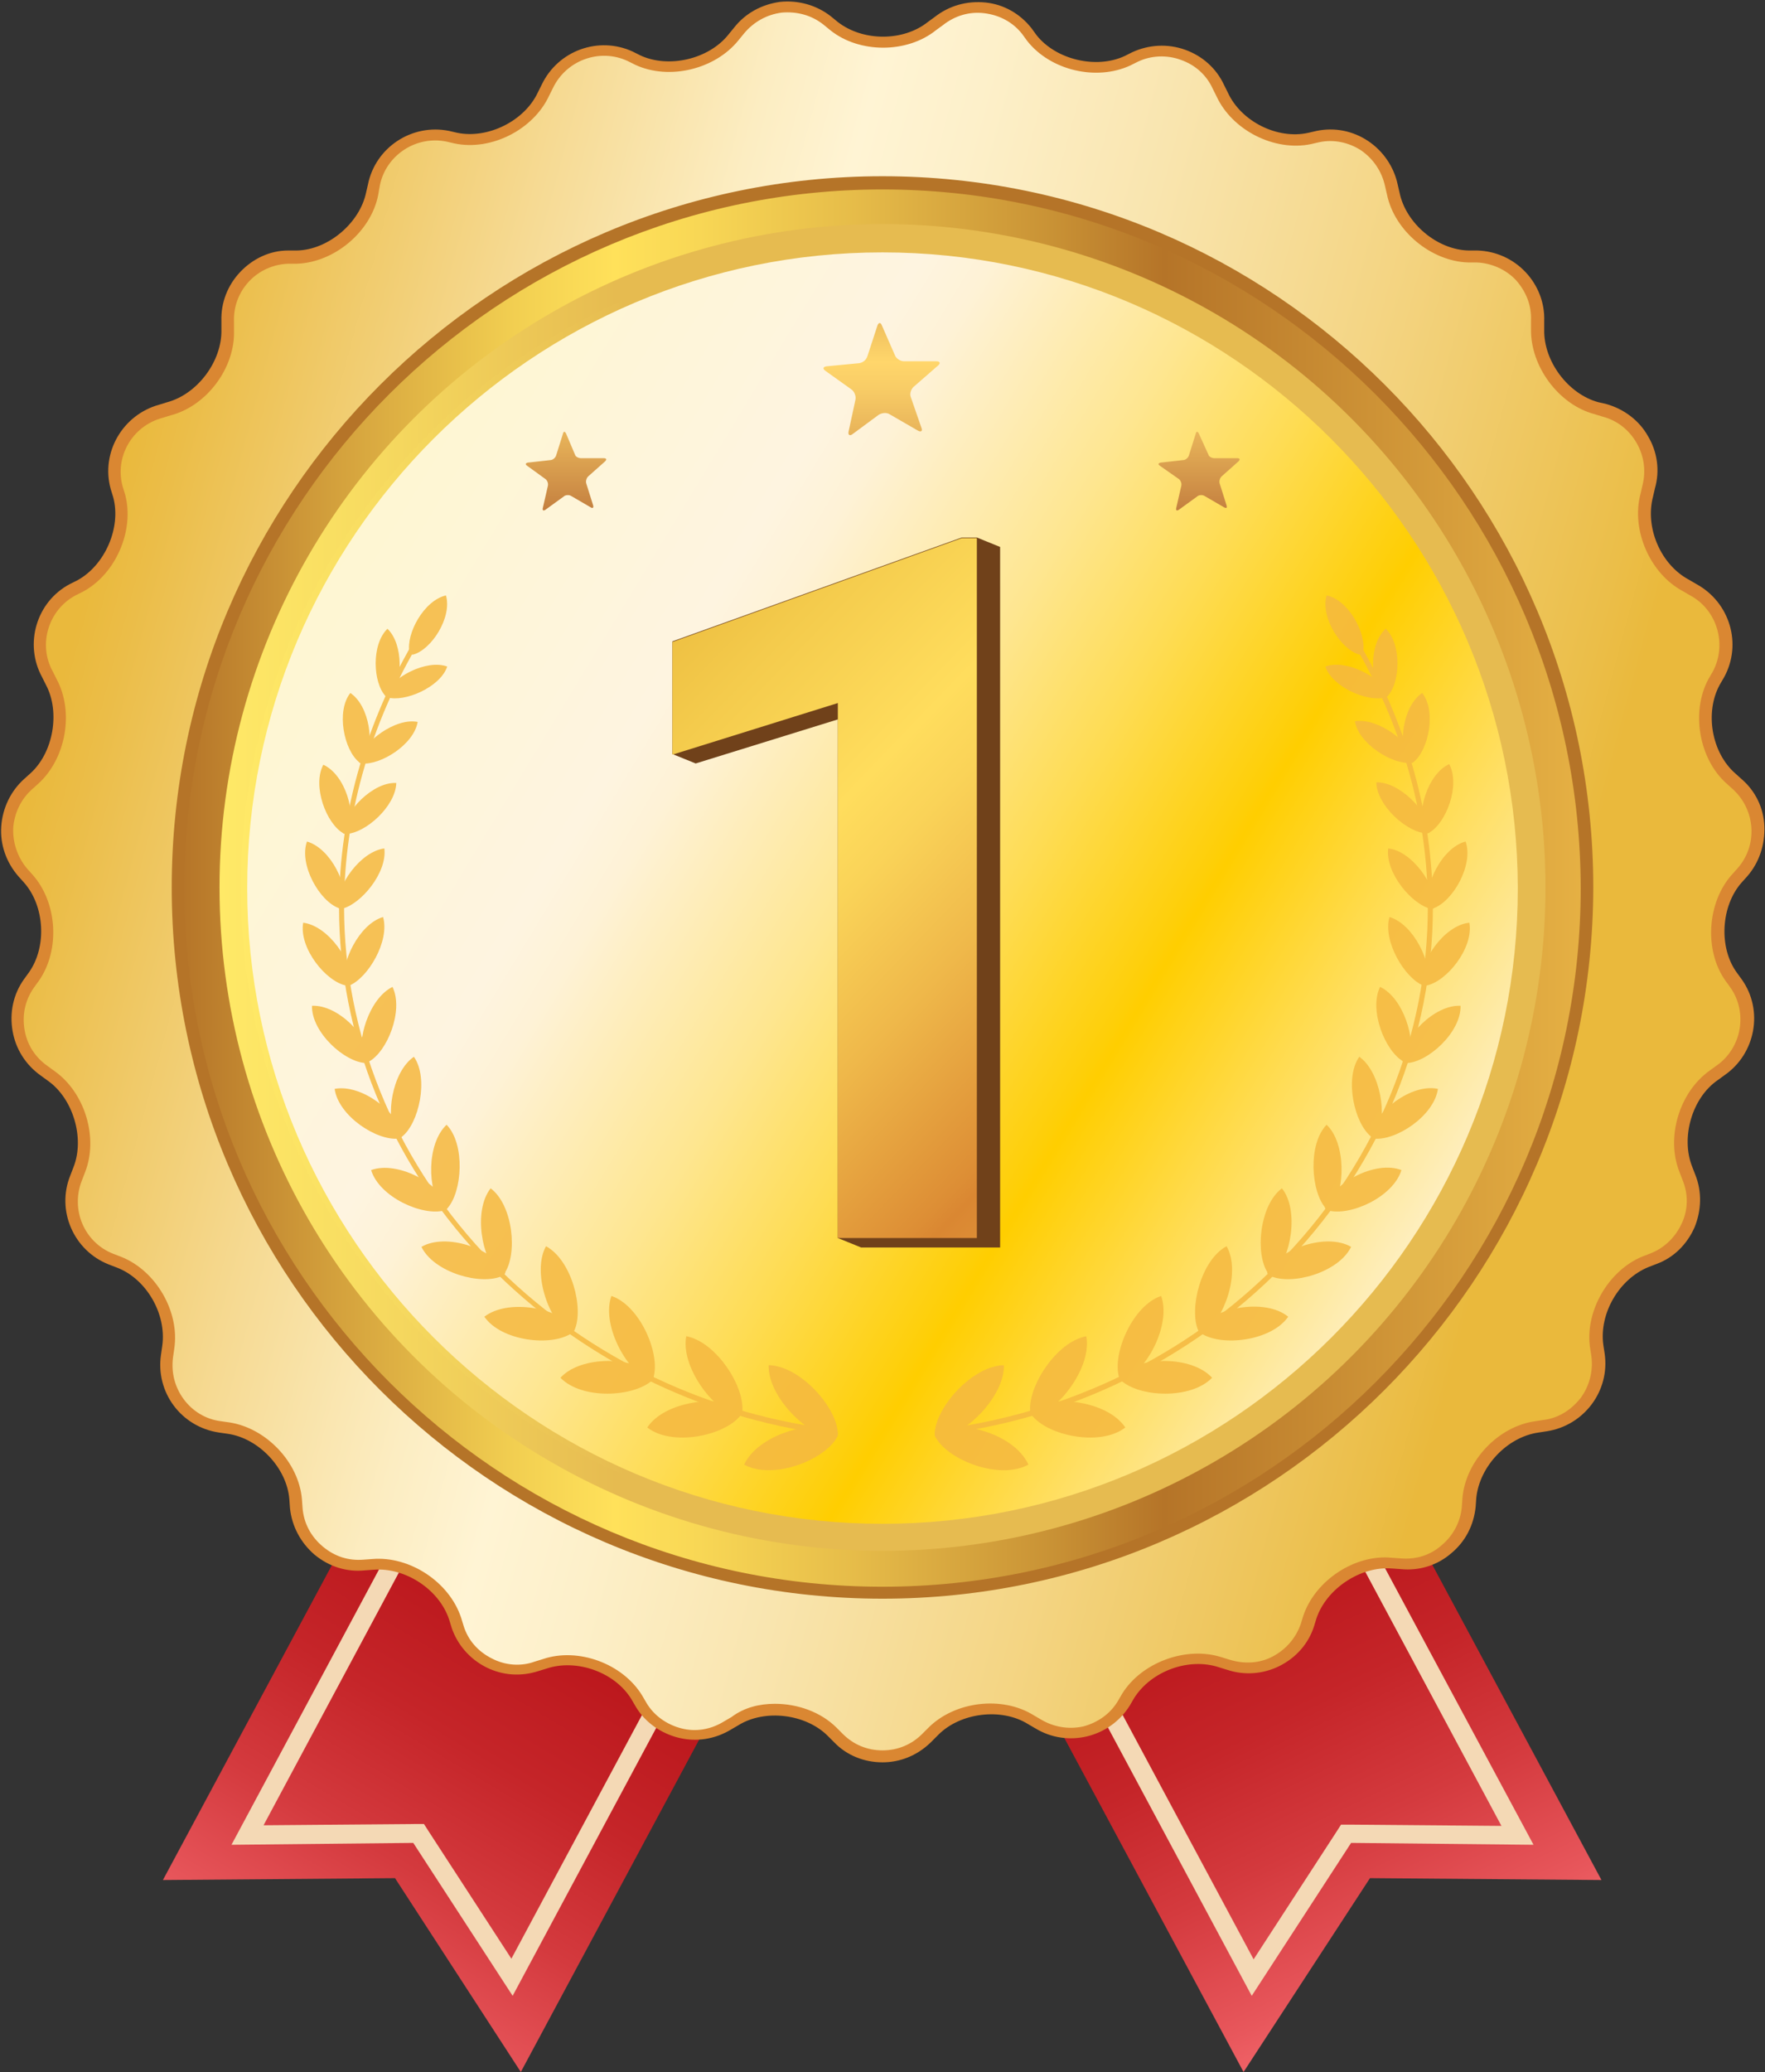 <?xml version="1.0" encoding="UTF-8"?>
<!DOCTYPE svg PUBLIC '-//W3C//DTD SVG 1.0//EN'
          'http://www.w3.org/TR/2001/REC-SVG-20010904/DTD/svg10.dtd'>
<svg height="329.2" preserveAspectRatio="xMidYMid meet" version="1.0" viewBox="-0.1 -0.2 280.6 329.2" width="280.6" xmlns="http://www.w3.org/2000/svg" xmlns:xlink="http://www.w3.org/1999/xlink" zoomAndPan="magnify"
><rect x="-0.1" y="-0.2" width="280.6" height="329.2" fill="#333333" stroke="none"/><g
  ><g
    ><g
      ><g
        ><linearGradient gradientTransform="matrix(1 0 0 -1 0 266.148)" gradientUnits="userSpaceOnUse" id="a" x1="36.913" x2="98.493" xlink:actuate="onLoad" xlink:show="other" xlink:type="simple" y1="-71.227" y2="32.003"
          ><stop offset="0" stop-color="#f92c32"
            /><stop offset=".01" stop-color="#f9383e"
            /><stop offset=".05" stop-color="#fd676b"
            /><stop offset=".07" stop-color="#ff797d"
            /><stop offset=".23" stop-color="#e8575c"
            /><stop offset=".41" stop-color="#d43a3e"
            /><stop offset=".59" stop-color="#c52529"
            /><stop offset=".76" stop-color="#bc181d"
            /><stop offset=".92" stop-color="#ba1419"
          /></linearGradient
          ><path d="M82.7 329L62.7 298.2 25.8 298.5 84.7 188.8 141.6 219.3z" fill="url(#a)"
          /><g id="change1_2"
          ><path d="M90.5,198.9L130,220l-48.8,91l-13-20l-0.9-1.4l-1.6,0l-23.9,0.2L90.5,198.9 M89.3,194.8l-52.6,98.1 l28.9-0.3l15.8,24.3l52.6-98.1L89.3,194.8L89.3,194.8L89.3,194.8z" fill="#f4d9b5"
          /></g
        ></g
        ><g
        ><linearGradient gradientTransform="matrix(1 0 0 -1 0 266.148)" gradientUnits="userSpaceOnUse" id="b" x1="234.691" x2="182.411" xlink:actuate="onLoad" xlink:show="other" xlink:type="simple" y1="-72.512" y2="36.918"
          ><stop offset="0" stop-color="#f92c32"
            /><stop offset=".01" stop-color="#f9383e"
            /><stop offset=".07" stop-color="#fd676b"
            /><stop offset=".1" stop-color="#ff797d"
            /><stop offset=".25" stop-color="#e8575c"
            /><stop offset=".43" stop-color="#d43a3e"
            /><stop offset=".6" stop-color="#c52529"
            /><stop offset=".76" stop-color="#bc181d"
            /><stop offset=".92" stop-color="#ba1419"
          /></linearGradient
          ><path d="M197.6 329L217.7 298.2 254.5 298.5 195.6 188.8 138.7 219.3z" fill="url(#b)"
          /><g id="change1_1"
          ><path d="M189.8,198.9l48.8,91l-23.9-0.2l-1.6,0l-0.9,1.4l-13,20l-48.8-91L189.8,198.9 M191,194.8l-44.7,24 l52.6,98.1l15.8-24.3l29,0.3L191,194.8L191,194.8L191,194.8z" fill="#f4d9b5"
          /></g
        ></g
        ><g
        ><linearGradient gradientTransform="matrix(1 0 0 -1 0 266.148)" gradientUnits="userSpaceOnUse" id="c" x1="10.479" x2="279.115" xlink:actuate="onLoad" xlink:show="other" xlink:type="simple" y1="161.393" y2="89.004"
          ><stop offset="0" stop-color="#eab93c"
            /><stop offset=".03" stop-color="#ebbd48"
            /><stop offset=".19" stop-color="#f6da93"
            /><stop offset=".3" stop-color="#fcedc2"
            /><stop offset=".36" stop-color="#fff4d4"
            /><stop offset=".42" stop-color="#fdf0ca"
            /><stop offset=".53" stop-color="#f9e5af"
            /><stop offset=".67" stop-color="#f4d584"
            /><stop offset=".84" stop-color="#ebbe49"
            /><stop offset=".87" stop-color="#eab93c"
          /></linearGradient
          ><path d="M147.2,275.9c-3.9,3.9-10.2,3.9-14.1,0 l-1-1c-3.9-3.9-10.8-4.7-15.5-1.8l-1.2,0.7c-4.6,2.9-10.8,1.4-13.7-3.2l-0.7-1.2c-2.9-4.6-9.5-7-14.6-5.3l-1.3,0.4 c-5.2,1.7-10.8-1.1-12.6-6.3l-0.4-1.3c-1.7-5.2-7.6-9-13-8.6l-1.4,0.1c-5.4,0.5-10.3-3.6-10.8-9l-0.1-1.4 c-0.5-5.4-5.3-10.5-10.7-11.3l-1.4-0.2c-5.4-0.8-9.2-5.9-8.4-11.3l0.2-1.4c0.8-5.4-2.7-11.5-7.8-13.5l-1.3-0.5 c-5.1-2-7.6-7.8-5.6-12.9l0.5-1.3c2-5.1,0-11.8-4.5-14.9L7,170.1c-4.5-3.1-5.6-9.4-2.4-13.8l0.8-1.1c3.1-4.5,2.7-11.5-0.9-15.6 l-0.9-1c-3.6-4.1-3.3-10.4,0.8-14l1-0.9c4.1-3.6,5.3-10.5,2.7-15.4l-0.7-1.2c-2.6-4.8-0.8-10.9,4-13.5l1.2-0.6 c4.8-2.6,7.6-9,6.2-14.3l-0.4-1.3c-1.4-5.3,1.8-10.8,7-12.2l1.3-0.4c5.3-1.4,9.5-7,9.3-12.5l0-1.4c-0.2-5.5,4.2-10.1,9.6-10.2 l1.4,0c5.5-0.2,10.8-4.7,11.9-10l0.3-1.3c1.1-5.4,6.4-8.8,11.7-7.7l1.3,0.3c5.4,1.1,11.6-2,13.9-7l0.6-1.2 c2.3-4.9,8.2-7.1,13.2-4.8l1.2,0.6c4.9,2.3,11.8,0.7,15.2-3.6l0.9-1.1c3.4-4.3,9.7-5,14-1.6l1.1,0.8c4.3,3.4,11.3,3.4,15.6,0 l1.1-0.8c4.3-3.4,10.6-2.7,14,1.6l0.9,1.1c3.4,4.3,10.2,5.9,15.2,3.6l1.2-0.6c5-2.3,10.9-0.2,13.2,4.8l0.6,1.2 c2.3,4.9,8.6,8.1,13.9,7l1.3-0.3c5.4-1.1,10.6,2.4,11.7,7.7l0.3,1.3c1.1,5.4,6.5,9.9,11.9,10l1.4,0c5.5,0.2,9.8,4.8,9.6,10.2 l0,1.4c-0.2,5.5,4,11.1,9.3,12.5l1.3,0.4c5.3,1.4,8.4,6.9,7,12.2l-0.4,1.3c-1.4,5.3,1.4,11.7,6.2,14.3l1.2,0.6 c4.8,2.6,6.6,8.6,4,13.5l-0.6,1.2c-2.6,4.8-1.4,11.7,2.7,15.4l1,0.9c4.1,3.6,4.5,9.9,0.8,14l-0.9,1c-3.6,4.1-4,11.1-0.9,15.6 l0.8,1.1c3.1,4.5,2,10.7-2.4,13.8l-1.1,0.8c-4.5,3.1-6.5,9.9-4.5,14.9l0.5,1.3c2,5.1-0.5,10.9-5.6,12.9l-1.3,0.5 c-5.1,2-8.6,8.1-7.8,13.5l0.2,1.4c0.8,5.4-3,10.5-8.4,11.3l-1.4,0.2c-5.4,0.8-10.2,5.9-10.7,11.3l-0.1,1.4 c-0.5,5.4-5.3,9.5-10.8,9l-1.4-0.1c-5.4-0.5-11.3,3.4-13,8.6l-0.4,1.3c-1.7,5.2-7.4,8-12.6,6.3l-1.3-0.4 c-5.2-1.7-11.8,0.7-14.6,5.3l-0.7,1.2c-2.9,4.6-9,6.1-13.7,3.2l-1.2-0.7c-4.6-2.9-11.6-2-15.5,1.8L147.2,275.9L147.2,275.9z" fill="url(#c)"
          /><g id="change2_1"
          ><path d="M140.2,279.8c-2.9,0-5.7-1.1-7.7-3.2l-1-1c-3.5-3.5-10-4.3-14.2-1.7l-1.2,0.7c-2.5,1.5-5.4,2-8.3,1.3 c-2.8-0.7-5.3-2.4-6.8-4.9l-0.7-1.2c-2.6-4.3-8.7-6.5-13.5-4.9l-1.3,0.4c-2.8,0.9-5.7,0.7-8.3-0.6c-2.6-1.3-4.6-3.6-5.5-6.3 l-0.4-1.3c-1.6-4.8-7-8.3-12-7.9l-1.4,0.1c-2.9,0.3-5.7-0.6-8-2.5c-2.2-1.9-3.6-4.5-3.9-7.4l-0.1-1.4c-0.4-5-4.9-9.7-9.8-10.4 l-1.4-0.2c-6-0.9-10.1-6.4-9.2-12.4l0.2-1.4c0.7-5-2.5-10.6-7.2-12.4l-1.3-0.5c-5.6-2.2-8.4-8.6-6.1-14.2l0.5-1.3 c1.8-4.6-0.1-10.9-4.1-13.7l-1.1-0.8c-2.4-1.7-4-4.2-4.5-7.1c-0.5-2.9,0.1-5.8,1.8-8.2l0.8-1.1c2.9-4.1,2.5-10.6-0.8-14.3 l-0.9-1c-1.9-2.2-2.9-5-2.7-7.9c0.2-2.9,1.5-5.6,3.6-7.5l1-0.9c3.7-3.3,4.8-9.8,2.5-14.1l-0.6-1.2c-2.9-5.3-0.9-12,4.4-14.8 l1.2-0.6c4.4-2.4,7-8.4,5.7-13.2l-0.4-1.3c-1.6-5.8,1.9-11.8,7.7-13.4l1.3-0.4c4.8-1.3,8.7-6.5,8.6-11.5l0-1.4 c-0.1-2.9,1-5.7,3-7.8c2-2.1,4.7-3.4,7.6-3.4l1.4,0c5-0.1,10-4.4,11-9.2l0.3-1.3c1.2-5.9,7-9.7,12.9-8.5l1.3,0.3 c4.9,1,10.7-1.9,12.8-6.4l0.6-1.2c2.6-5.5,9.1-7.8,14.5-5.3l1.2,0.6c4.5,2.1,10.9,0.6,14-3.3l0.9-1.1c1.8-2.3,4.4-3.7,7.3-4.1 c2.9-0.3,5.8,0.5,8.1,2.3l1.1,0.9c4,3.1,10.4,3.1,14.3,0l1.1-0.8c2.3-1.8,5.1-2.6,8.1-2.3c2.9,0.3,5.5,1.8,7.3,4.1l0.8,1.1 c3.1,3.9,9.5,5.4,14,3.3l1.2-0.6c2.6-1.2,5.6-1.4,8.4-0.4c2.8,1,5,3,6.2,5.6l0.6,1.2c2.1,4.6,7.9,7.5,12.8,6.4l1.3-0.3 c2.9-0.6,5.8,0,8.2,1.6c2.4,1.6,4.1,4.1,4.7,6.9l0.3,1.3c1,4.9,6,9.1,11,9.2l1.4,0c2.9,0.1,5.6,1.3,7.6,3.4c2,2.1,3.1,4.9,3,7.8 l0,1.4c-0.1,5,3.8,10.2,8.6,11.5l1.3,0.3c2.8,0.8,5.2,2.6,6.6,5.1c1.5,2.5,1.9,5.5,1.1,8.3l-0.3,1.3c-1.3,4.9,1.2,10.8,5.7,13.2 l1.2,0.7c5.3,2.9,7.3,9.5,4.4,14.8l-0.7,1.2c-2.4,4.4-1.3,10.8,2.5,14.1l1,0.9c2.2,1.9,3.5,4.6,3.6,7.5s-0.8,5.7-2.7,7.9l-0.9,1 c-3.3,3.7-3.7,10.3-0.8,14.3l0.8,1.1c3.5,4.9,2.2,11.8-2.7,15.2l-1.1,0.8c-4.1,2.8-5.9,9.1-4.1,13.7l0.5,1.3 c1.1,2.7,1,5.7-0.1,8.4c-1.2,2.7-3.3,4.8-6,5.8l-1.3,0.5c-4.7,1.9-7.9,7.4-7.2,12.4l0.2,1.3c0.9,6-3.3,11.5-9.2,12.4l-1.3,0.2 c-5,0.7-9.4,5.4-9.9,10.4l-0.1,1.4c-0.3,2.9-1.6,5.5-3.9,7.4c-2.2,1.9-5.1,2.8-8,2.5l-1.4-0.1c-5-0.4-10.4,3.2-12,7.9l-0.4,1.3 c-0.9,2.8-2.9,5-5.5,6.3c-2.6,1.3-5.6,1.5-8.3,0.6l-1.3-0.4c-4.8-1.6-10.8,0.6-13.5,4.9l-0.7,1.2c-3.2,5.1-9.9,6.7-15,3.6 l-1.2-0.7c-4.2-2.6-10.7-1.8-14.2,1.7l-1.3,1.3C145.6,278.8,142.9,279.8,140.2,279.8z M123.1,270.5c3.6,0,7.3,1.3,9.8,3.8l1,1 c1.7,1.7,3.9,2.6,6.3,2.6c2.4,0,4.6-0.9,6.3-2.6l1-1c4.2-4.2,11.7-5.1,16.7-2l1.2,0.7c2,1.2,4.4,1.6,6.7,1.1 c2.3-0.6,4.3-2,5.5-4l0.7-1.2c3.1-5,10.2-7.6,15.8-5.8l1.3,0.4c2.3,0.7,4.7,0.6,6.8-0.5c2.1-1.1,3.7-2.9,4.5-5.2l0.4-1.3 c1.9-5.6,8.2-9.8,14.1-9.2l1.4,0.1c2.4,0.2,4.7-0.5,6.5-2.1c1.8-1.5,3-3.7,3.2-6.1l0.1-1.4c0.5-5.9,5.7-11.4,11.6-12.2l1.3-0.2 c2.4-0.3,4.4-1.6,5.9-3.5c1.4-1.9,2-4.3,1.7-6.6l-0.2-1.3c-0.9-5.8,2.9-12.4,8.4-14.6l1.3-0.5c2.2-0.9,3.9-2.6,4.9-4.8 c1-2.2,1-4.6,0.1-6.8l-0.5-1.3c-2.2-5.5,0-12.7,4.8-16.1l1.1-0.8c4-2.8,5-8.4,2.2-12.4l-0.8-1.1c-3.4-4.8-2.9-12.4,1-16.8l0.9-1 c3.3-3.7,2.9-9.3-0.7-12.6l-1-0.9c-4.4-3.9-5.7-11.4-2.9-16.6l0.7-1.2c2.3-4.3,0.7-9.8-3.6-12.1l-1.2-0.7 c-5.2-2.8-8.2-9.7-6.7-15.4l0.3-1.3c0.6-2.3,0.3-4.7-0.9-6.8c-1.2-2.1-3.1-3.6-5.4-4.2l-1.3-0.4c-5.7-1.5-10.2-7.6-10.1-13.5 l0-1.4c0.1-2.4-0.8-4.6-2.4-6.4c-1.6-1.7-3.9-2.7-6.2-2.8l-1.4,0c-5.9-0.2-11.7-5-12.9-10.8l-0.3-1.3c-0.5-2.3-1.8-4.3-3.8-5.7 c-2-1.3-4.4-1.8-6.7-1.3l-1.3,0.3c-5.8,1.2-12.5-2.2-15-7.6l-0.6-1.2c-1-2.2-2.8-3.8-5.1-4.6c-2.2-0.8-4.7-0.7-6.8,0.3l-1.2,0.6 c-5.4,2.5-12.7,0.8-16.4-3.9l-0.8-1.1c-1.5-1.9-3.6-3-6-3.3c-2.4-0.3-4.7,0.4-6.6,1.9l-1.1,0.8c-4.6,3.7-12.2,3.7-16.8,0 l-1.1-0.9c-1.9-1.5-4.2-2.1-6.6-1.9c-2.4,0.3-4.5,1.5-6,3.3l-0.9,1.1c-3.7,4.6-11,6.4-16.4,3.9l-1.2-0.6 c-4.5-2.1-9.8-0.1-11.9,4.3l-0.6,1.2c-2.5,5.4-9.2,8.8-15,7.6l-1.3-0.3c-4.8-1-9.6,2.1-10.6,6.9L60,30.9 c-1.2,5.8-7,10.6-12.9,10.8l-1.4,0c-2.4,0.1-4.6,1.1-6.2,2.8c-1.6,1.7-2.5,4-2.4,6.4l0,1.4c0.2,5.9-4.3,12-10.1,13.5l-1.3,0.4 c-4.8,1.3-7.6,6.2-6.3,10.9l0.4,1.3c1.5,5.7-1.5,12.6-6.7,15.4l-1.2,0.6c-4.3,2.3-6,7.8-3.6,12.1l0.6,1.2 c2.8,5.2,1.5,12.6-2.9,16.6l-1,0.9c-1.8,1.6-2.8,3.8-3,6.1c-0.1,2.4,0.7,4.7,2.2,6.5l0.9,1c3.9,4.4,4.4,11.9,1,16.8l-0.8,1.1 c-1.4,2-1.9,4.3-1.5,6.7c0.4,2.4,1.7,4.4,3.7,5.8l1.1,0.8c4.8,3.4,7,10.6,4.8,16.1l-0.5,1.3c-1.8,4.6,0.4,9.8,5,11.6l1.3,0.5 c5.5,2.2,9.3,8.7,8.4,14.6l-0.2,1.4c-0.3,2.4,0.3,4.7,1.7,6.6c1.4,1.9,3.5,3.2,5.9,3.5l1.4,0.2c5.8,0.9,11,6.3,11.5,12.2 l0.1,1.4c0.2,2.4,1.3,4.5,3.2,6.1s4.1,2.3,6.5,2.1l1.4-0.1c5.9-0.5,12.2,3.6,14.1,9.3l0.4,1.3c0.7,2.3,2.3,4.1,4.5,5.2 c2.1,1.1,4.6,1.3,6.8,0.5l1.3-0.4c5.6-1.9,12.7,0.7,15.8,5.8l0.7,1.2c1.2,2,3.2,3.4,5.5,4c2.3,0.6,4.7,0.2,6.8-1.1l1.2-0.7 C118.2,271.1,120.6,270.5,123.1,270.5z" fill="#da8732"
          /></g
        ></g
        ><g
        ><linearGradient gradientTransform="matrix(1 0 0 -1 0 266.148)" gradientUnits="userSpaceOnUse" id="d" x1="28.192" x2="252.112" xlink:actuate="onLoad" xlink:show="other" xlink:type="simple" y1="125.304" y2="125.304"
          ><stop offset="0" stop-color="#b57428"
            /><stop offset=".11" stop-color="#d3a03c"
            /><stop offset=".24" stop-color="#f2cf51"
            /><stop offset=".31" stop-color="#ffe15a"
            /><stop offset=".37" stop-color="#f8d755"
            /><stop offset=".48" stop-color="#e6bc49"
            /><stop offset=".62" stop-color="#c99235"
            /><stop offset=".7" stop-color="#b57428"
            /><stop offset="1" stop-color="#e6b144"
          /></linearGradient
          ><circle cx="140.2" cy="140.8" fill="url(#d)" r="112"
          /><g id="change3_1"
          ><path d="M140.2,253.8c-62.3,0-113-50.7-113-113c0-62.3,50.7-113,113-113s113,50.7,113,113 C253.1,203.1,202.4,253.8,140.2,253.8z M140.2,29.9c-61.2,0-111,49.8-111,111c0,61.2,49.8,111,111,111s111-49.8,111-111 C251.1,79.7,201.3,29.9,140.2,29.9z" fill="#b57428"
          /></g
        ></g
        ><linearGradient gradientTransform="matrix(1 0 0 -1 0 266.148)" gradientUnits="userSpaceOnUse" id="e" x1="34.712" x2="245.592" xlink:actuate="onLoad" xlink:show="other" xlink:type="simple" y1="125.304" y2="125.304"
        ><stop offset="0" stop-color="#ffe967"
          /><stop offset=".1" stop-color="#f8dd61"
          /><stop offset=".29" stop-color="#e7bd51"
          /><stop offset=".3" stop-color="#e6bb50"
        /></linearGradient
        ><circle cx="140.2" cy="140.8" fill="url(#e)" r="105.4"
        /><g
        ><linearGradient gradientTransform="matrix(1 0 0 -1 0 266.148)" gradientUnits="userSpaceOnUse" id="f" x1="39.281" x2="250.171" xlink:actuate="onLoad" xlink:show="other" xlink:type="simple" y1="186.332" y2="58.742"
          ><stop offset="0" stop-color="#fff8ce"
            /><stop offset="0" stop-color="#fef7ce"
            /><stop offset=".29" stop-color="#fef4e0"
            /><stop offset=".33" stop-color="#fef2d6"
            /><stop offset=".38" stop-color="#feedbb"
            /><stop offset=".46" stop-color="#fee690"
            /><stop offset=".55" stop-color="#fedc54"
            /><stop offset=".65" stop-color="#fecf09"
            /><stop offset=".66" stop-color="#ffce00"
            /><stop offset=".93" stop-color="#fef4e0"
          /></linearGradient
          ><circle cx="140.2" cy="140.8" fill="url(#f)" r="101.5"
          /><linearGradient gradientTransform="matrix(1 0 0 -1 0 266.148)" gradientUnits="userSpaceOnUse" id="g" x1="38.172" x2="242.133" xlink:actuate="onLoad" xlink:show="other" xlink:type="simple" y1="125.304" y2="125.304"
          ><stop offset="0" stop-color="#ffe967"
            /><stop offset=".1" stop-color="#f8dd61"
            /><stop offset=".29" stop-color="#e7bd51"
            /><stop offset=".3" stop-color="#e6bb50"
          /></linearGradient
          ><path d="M140.2,242.8c-56.2,0-102-45.7-102-102 c0-56.2,45.7-102,102-102c56.2,0,102,45.7,102,102C242.1,197.1,196.4,242.8,140.2,242.8z M140.2,39.9c-55.7,0-101,45.3-101,101 c0,55.7,45.3,101,101,101s101-45.3,101-101C241.1,85.2,195.8,39.9,140.2,39.9z" fill="url(#g)"
        /></g
        ><g fill="#f4b840" opacity=".86"
        ><g id="change4_11"
          ><path d="M129.5,227.4c-20.4-3.1-39.3-13.1-53.3-28C61.8,184,53.8,164.3,53.8,144c0-15.3,4.6-30.7,13.2-44.5 l0.7,0.4c-8.6,13.7-13.1,28.9-13.1,44c0,20.1,7.9,39.6,22.1,54.9c13.8,14.8,32.6,24.6,52.8,27.7L129.5,227.4z"
          /></g
          ><g id="change4_12"
          ><path d="M70.8,94.4c1,3.5-2.3,8.6-5.2,9.4c-0.1,0-0.3,0-0.4,0s-0.2-0.2-0.2-0.3C64.4,100.5,67.3,95.2,70.8,94.4 L70.8,94.4z"
          /></g
          ><g
          ><g id="change4_6"
            ><path d="M71,105.7c-1.1,3.3-6.8,5.7-9.5,4.9c-0.1,0-0.2-0.1-0.3-0.2s-0.1-0.2,0-0.4 C62.3,107.4,67.7,104.5,71,105.7L71,105.7z"
              /><path d="M61.5,99.7c-2.6,2.5-2.3,8.6-0.3,10.7c0.1,0.1,0.2,0.2,0.4,0.2s0.3-0.1,0.4-0.2 C63.9,108.3,64.1,102.2,61.5,99.7z"
            /></g
            ><g id="change4_16"
            ><path d="M66.3,114.5c-0.6,3.6-5.9,6.9-8.9,6.6c-0.2,0-0.3-0.1-0.4-0.2s-0.1-0.2-0.1-0.4 C57.7,117.6,62.8,113.8,66.3,114.5L66.3,114.5z"
              /><path d="M55.6,109.9c-2.3,2.9-1,9.1,1.4,11c0.1,0.1,0.3,0.1,0.4,0.1s0.3-0.1,0.4-0.2 C59.5,118.2,58.7,112,55.6,109.9L55.6,109.9z"
            /></g
            ><g id="change4_1"
            ><path d="M62.9,124.2c-0.1,3.7-4.9,8-8,8.1c-0.2,0-0.3-0.1-0.4-0.1s-0.1-0.2-0.1-0.4 C54.7,128.7,59.2,124,62.9,124.2L62.9,124.2z"
              /><path d="M51.3,121.3c-1.8,3.4,0.5,9.4,3.2,10.9c0.1,0.1,0.3,0.1,0.4,0.1s0.2-0.1,0.3-0.3 C56.6,129.1,54.8,122.9,51.3,121.3z"
            /></g
            ><g id="change4_4"
            ><path d="M61,134.6c0.5,3.8-3.7,8.9-6.8,9.6c-0.2,0-0.3,0-0.4-0.1s-0.2-0.2-0.2-0.4 C53.4,140.5,57.2,135.1,61,134.6L61,134.6z"
              /><path d="M48.7,133.5c-1.3,3.7,2,9.5,5.1,10.6c0.2,0.1,0.3,0,0.4,0s0.2-0.2,0.3-0.4 C55.4,140.6,52.5,134.6,48.7,133.5L48.7,133.5z"
            /></g
            ><g id="change4_25"
            ><path d="M60.8,145.5c1.1,3.8-2.4,9.7-5.4,10.9c-0.2,0.1-0.3,0-0.4,0s-0.2-0.2-0.3-0.4 C54,152.8,57,146.6,60.8,145.5L60.8,145.5z"
              /><path d="M48.1,146.4c-0.7,4,3.6,9.4,6.9,10c0.2,0,0.3,0,0.5-0.1s0.2-0.2,0.2-0.4C56,152.6,52.1,146.9,48.1,146.4 L48.1,146.4z"
            /></g
            ><g id="change4_8"
            ><path d="M62.3,156.6c1.8,3.7-0.8,10.3-3.8,11.9c-0.2,0.1-0.3,0.1-0.5,0s-0.3-0.2-0.3-0.3 C56.5,165.2,58.6,158.4,62.3,156.6L62.3,156.6z"
              /><path d="M49.5,159.6c-0.1,4.2,5.2,9,8.6,9.1c0.2,0,0.3-0.1,0.4-0.2s0.2-0.3,0.2-0.5 C58.6,164.6,53.7,159.4,49.5,159.6L49.5,159.6z"
            /></g
            ><g id="change4_2"
            ><path d="M65.7,167.7c2.4,3.4,0.8,10.6-1.9,12.7c-0.1,0.1-0.3,0.1-0.5,0.1s-0.3-0.1-0.4-0.3 C61.1,177.4,62.2,170.1,65.7,167.7L65.7,167.7z"
              /><path d="M53.1,172.8c0.6,4.3,6.7,8.3,10.2,7.9c0.2,0,0.3-0.1,0.4-0.2s0.1-0.3,0.1-0.5 C63.1,176.5,57.4,172,53.1,172.8L53.1,172.8z"
            /></g
            ><g id="change4_13"
            ><path d="M70.9,178.5c3,3.1,2.5,10.7,0.1,13.3c-0.1,0.1-0.3,0.2-0.4,0.2s-0.3-0.1-0.4-0.2 C67.8,189,67.7,181.5,70.9,178.5L70.9,178.5z"
              /><path d="M58.9,185.7c1.3,4.3,8.2,7.4,11.7,6.4c0.2,0,0.3-0.2,0.4-0.3s0.1-0.3,0-0.5 C69.7,187.8,63.1,184.2,58.9,185.7z"
            /></g
            ><g id="change4_5"
            ><path d="M77.9,188.6c3.6,2.7,4.3,10.5,2.2,13.5c-0.1,0.2-0.3,0.3-0.4,0.3s-0.3,0-0.5-0.2 C76.5,199.8,75.1,192.2,77.9,188.6z"
              /><path d="M66.9,197.9c2,4.1,9.5,6.2,12.9,4.6c0.2-0.1,0.3-0.2,0.4-0.4s0-0.4-0.1-0.5 C78.2,198.3,70.9,195.6,66.9,197.9L66.9,197.9z"
            /></g
            ><g id="change4_17"
            ><path d="M86.7,197.8c4.1,2.2,6.1,10,4.5,13.4c-0.1,0.2-0.2,0.3-0.4,0.4s-0.3,0-0.5-0.1 C87,209.4,84.5,201.8,86.7,197.8L86.7,197.8z"
              /><path d="M76.9,209c2.7,3.9,10.7,4.8,13.9,2.6c0.2-0.1,0.3-0.3,0.3-0.5s0-0.4-0.1-0.5 C88.5,207.6,80.7,206.1,76.9,209L76.9,209z"
            /></g
            ><g id="change4_22"
            ><path d="M97.1,205.7c4.5,1.5,7.8,9.1,6.7,12.9c-0.1,0.2-0.2,0.3-0.3,0.4s-0.3,0.1-0.5,0 C99.4,217.5,95.5,210.2,97.1,205.7L97.1,205.7z"
              /><path d="M89,218.7c3.4,3.5,11.6,3.1,14.6,0.4c0.2-0.1,0.2-0.3,0.2-0.5s-0.1-0.4-0.2-0.5 C100.6,215.4,92.3,215.1,89,218.7z"
            /></g
            ><g id="change4_18"
            ><path d="M109,212.1c4.8,0.9,9.4,8.1,8.9,12.1c0,0.2-0.1,0.4-0.3,0.5s-0.3,0.1-0.5,0.1 C113.2,223.8,108.1,216.9,109,212.1L109,212.1z"
              /><path d="M102.8,226.6c4,3.1,12.4,1.3,14.9-2c0.1-0.2,0.2-0.4,0.1-0.6s-0.1-0.4-0.3-0.5 C114.1,221.4,105.6,222.4,102.8,226.6L102.8,226.6z"
            /></g
            ><g id="change4_24"
            ><path d="M122.1,216.7c5,0.1,10.9,6.7,11,10.9c0,0.2-0.1,0.4-0.2,0.5s-0.3,0.2-0.5,0.2 C128.3,227.9,122,221.8,122.1,216.7L122.1,216.7z"
              /><path d="M118.2,232.5c4.6,2.5,12.8-0.7,14.8-4.4c0.1-0.2,0.1-0.4,0.1-0.6s-0.2-0.3-0.4-0.4 C128.8,225.3,120.4,227.8,118.2,232.5L118.2,232.5z"
            /></g
          ></g
        ></g
        ><g fill="#f4b840" opacity=".86"
        ><g id="change4_29"
          ><path d="M151,227.5l-0.1-0.8c20.4-2.9,39.5-12.6,53.5-27.5c14.5-15.3,22.5-35,22.5-55.3c0-15.1-4.5-30.4-13.1-44 l0.7-0.4c8.7,13.8,13.2,29.2,13.2,44.5c0,20.5-8.1,40.4-22.8,55.9C190.8,214.8,171.6,224.7,151,227.5L151,227.5z"
          /></g
          ><g id="change4_30"
          ><path d="M210.8,94.4c-1,3.5,2.3,8.6,5.2,9.4c0.1,0,0.3,0,0.4,0s0.2-0.2,0.2-0.3C217.2,100.5,214.3,95.1,210.8,94.4 L210.8,94.4z"
          /></g
          ><g
          ><g id="change4_28"
            ><path d="M210.6,105.7c1.1,3.3,6.8,5.7,9.5,4.9c0.1,0,0.2-0.1,0.3-0.2s0.1-0.2,0-0.4 C219.3,107.3,213.9,104.5,210.6,105.7L210.6,105.7z"
              /><path d="M220.2,99.7c2.6,2.5,2.3,8.6,0.3,10.7c-0.1,0.1-0.2,0.2-0.4,0.2s-0.3-0.1-0.4-0.2 C217.7,108.2,217.5,102.1,220.2,99.7z"
            /></g
            ><g id="change4_20"
            ><path d="M215.3,114.4c0.6,3.6,6,6.9,8.9,6.6c0.2,0,0.3-0.1,0.4-0.2s0.1-0.2,0.1-0.4 C223.9,117.5,218.8,113.8,215.3,114.4L215.3,114.4z"
              /><path d="M226,109.9c2.3,2.9,1,9.1-1.4,11c-0.1,0.1-0.3,0.1-0.4,0.1s-0.3-0.1-0.4-0.2 C222.1,118.2,222.9,112,226,109.9L226,109.9z"
            /></g
            ><g id="change4_27"
            ><path d="M218.7,124.1c0.1,3.7,4.9,8,8,8.1c0.2,0,0.3-0.1,0.4-0.1s0.1-0.2,0.1-0.4 C226.9,128.7,222.4,124,218.7,124.1L218.7,124.1z"
              /><path d="M230.3,121.2c1.8,3.4-0.5,9.4-3.2,10.9c-0.1,0.1-0.3,0.1-0.4,0.1s-0.2-0.1-0.3-0.3 C225,129.1,226.8,122.8,230.3,121.2L230.3,121.2z"
            /></g
            ><g id="change4_3"
            ><path d="M220.6,134.6c-0.5,3.8,3.7,8.9,6.8,9.6c0.2,0,0.3,0,0.4-0.1s0.2-0.2,0.2-0.4 C228.2,140.5,224.4,135,220.6,134.6L220.6,134.6z"
              /><path d="M232.9,133.5c1.3,3.7-2,9.5-5.1,10.6c-0.2,0.1-0.3,0-0.5,0s-0.2-0.2-0.3-0.4 C226.2,140.6,229.1,134.5,232.9,133.5L232.9,133.5z"
            /></g
            ><g id="change4_21"
            ><path d="M220.8,145.5c-1.1,3.8,2.4,9.7,5.4,10.9c0.2,0.1,0.3,0,0.4,0s0.2-0.2,0.3-0.4 C227.6,152.8,224.6,146.6,220.8,145.5L220.8,145.5z"
              /><path d="M233.5,146.4c0.7,4-3.6,9.4-6.9,10c-0.2,0-0.3,0-0.5-0.1s-0.2-0.2-0.2-0.4 C225.6,152.5,229.5,146.8,233.5,146.4L233.5,146.4z"
            /></g
            ><g id="change4_9"
            ><path d="M219.3,156.6c-1.8,3.7,0.8,10.3,3.8,11.9c0.2,0.1,0.3,0.1,0.5,0s0.3-0.2,0.3-0.3 C225.1,165.1,223,158.3,219.3,156.6z"
              /><path d="M232.1,159.6c0.1,4.2-5.2,9-8.6,9.1c-0.2,0-0.3-0.1-0.5-0.2s-0.2-0.3-0.2-0.5 C223,164.6,227.9,159.4,232.1,159.6L232.1,159.6z"
            /></g
            ><g id="change4_7"
            ><path d="M216,167.7c-2.4,3.4-0.8,10.6,1.9,12.7c0.1,0.1,0.3,0.1,0.5,0.1s0.3-0.1,0.4-0.3 C220.5,177.3,219.4,170.1,216,167.7z"
              /><path d="M228.5,172.8c-0.6,4.3-6.7,8.3-10.2,7.9c-0.2,0-0.3-0.1-0.4-0.2s-0.1-0.3-0.1-0.5 C218.5,176.4,224.3,171.9,228.5,172.8L228.5,172.8z"
            /></g
            ><g id="change4_10"
            ><path d="M210.8,178.5c-3,3.1-2.5,10.7-0.1,13.3c0.1,0.1,0.3,0.2,0.4,0.2s0.3-0.1,0.4-0.2 C213.8,189,213.9,181.4,210.8,178.5L210.8,178.5z"
              /><path d="M222.7,185.7c-1.3,4.3-8.2,7.4-11.7,6.4c-0.2,0-0.3-0.2-0.4-0.3s-0.1-0.3,0-0.5 C211.9,187.8,218.5,184.1,222.7,185.7z"
            /></g
            ><g id="change4_19"
            ><path d="M203.7,188.6c-3.6,2.7-4.3,10.5-2.2,13.5c0.1,0.2,0.3,0.3,0.4,0.3s0.3,0,0.5-0.2 C205.1,199.8,206.5,192.1,203.7,188.6L203.7,188.6z"
              /><path d="M214.7,197.9c-2,4.1-9.5,6.2-12.9,4.6c-0.2-0.1-0.3-0.2-0.4-0.4s0-0.4,0.1-0.5 C203.4,198.3,210.7,195.6,214.7,197.9L214.7,197.9z"
            /></g
            ><g id="change4_23"
            ><path d="M194.9,197.8c-4.1,2.2-6,10-4.5,13.4c0.1,0.2,0.2,0.3,0.4,0.4s0.3,0,0.5-0.1 C194.6,209.4,197.2,201.8,194.9,197.8L194.9,197.8z"
              /><path d="M204.7,209c-2.7,3.9-10.7,4.8-13.9,2.6c-0.2-0.1-0.3-0.3-0.3-0.5s0-0.4,0.1-0.5 C193.1,207.6,201,206,204.7,209z"
            /></g
            ><g id="change4_14"
            ><path d="M184.5,205.7c-4.5,1.5-7.8,9.1-6.7,12.9c0.1,0.2,0.2,0.3,0.3,0.4s0.3,0.1,0.5,0 C182.3,217.5,186.1,210.2,184.5,205.7L184.5,205.7z"
              /><path d="M192.6,218.7c-3.4,3.5-11.6,3.1-14.5,0.4c-0.2-0.1-0.2-0.3-0.2-0.5s0.1-0.4,0.2-0.5 C181,215.4,189.3,215.1,192.6,218.7z"
            /></g
            ><g id="change4_15"
            ><path d="M172.6,212.1c-4.8,0.9-9.4,8.1-8.9,12.1c0,0.2,0.1,0.4,0.3,0.5s0.3,0.1,0.5,0.1 C168.4,223.7,173.5,216.9,172.6,212.1L172.6,212.1z"
              /><path d="M178.8,226.6c-4,3.1-12.4,1.3-14.9-2c-0.1-0.2-0.2-0.4-0.1-0.6s0.1-0.4,0.3-0.5 C167.5,221.4,176,222.4,178.8,226.6L178.8,226.6z"
            /></g
            ><g id="change4_26"
            ><path d="M159.5,216.7c-5,0.1-10.9,6.7-11,10.9c0,0.2,0.1,0.4,0.2,0.5s0.3,0.2,0.5,0.2 C153.3,227.9,159.6,221.7,159.5,216.7L159.5,216.7z"
              /><path d="M163.4,232.5c-4.6,2.5-12.8-0.7-14.8-4.4c-0.1-0.2-0.1-0.4-0.1-0.6s0.2-0.3,0.4-0.4 C152.8,225.3,161.2,227.7,163.4,232.5L163.4,232.5z"
            /></g
          ></g
        ></g
        ><g
        ><linearGradient gradientTransform="matrix(1 0 0 -1 0 266.148)" gradientUnits="userSpaceOnUse" id="h" x1="140.147" x2="140.147" xlink:actuate="onLoad" xlink:show="other" xlink:type="simple" y1="230.834" y2="159.854"
          ><stop offset="0" stop-color="#b56934"
            /><stop offset=".11" stop-color="#d3954a"
            /><stop offset=".24" stop-color="#f2c461"
            /><stop offset=".31" stop-color="#ffd66b"
            /><stop offset=".37" stop-color="#f8cc66"
            /><stop offset=".48" stop-color="#e6b158"
            /><stop offset=".62" stop-color="#c98743"
            /><stop offset=".7" stop-color="#b56934"
            /><stop offset="1" stop-color="#e6a954"
          /></linearGradient
          ><path d="M146.4,67.8c0.2,0.5-0.1,0.7-0.6,0.4 l-4.5-2.6c-0.5-0.3-1.2-0.2-1.7,0.1l-4.2,3.1c-0.4,0.3-0.7,0.1-0.6-0.4l1.1-5.1c0.1-0.5-0.1-1.2-0.6-1.6l-4.2-3 c-0.4-0.3-0.4-0.6,0.2-0.7l5.2-0.5c0.6-0.1,1.1-0.5,1.3-1.1l1.6-4.9c0.2-0.5,0.5-0.5,0.7,0l2.1,4.8c0.2,0.5,0.9,0.9,1.4,0.9 l5.2,0c0.5,0,0.7,0.3,0.2,0.7l-3.9,3.4c-0.4,0.4-0.6,1.1-0.4,1.6L146.4,67.8L146.4,67.8z" fill="url(#h)"
          /><linearGradient gradientTransform="matrix(1 0 0 -1 0 266.148)" gradientUnits="userSpaceOnUse" id="i" x1="89.776" x2="89.776" xlink:actuate="onLoad" xlink:show="other" xlink:type="simple" y1="230.834" y2="159.854"
          ><stop offset="0" stop-color="#b56934"
            /><stop offset=".11" stop-color="#d3954a"
            /><stop offset=".24" stop-color="#f2c461"
            /><stop offset=".31" stop-color="#ffd66b"
            /><stop offset=".37" stop-color="#f8cc66"
            /><stop offset=".48" stop-color="#e6b158"
            /><stop offset=".62" stop-color="#c98743"
            /><stop offset=".7" stop-color="#b56934"
            /><stop offset="1" stop-color="#e6a954"
          /></linearGradient
          ><path d="M94.2,80.1c0.1,0.4-0.1,0.5-0.4,0.3 l-3.1-1.8c-0.3-0.2-0.9-0.2-1.2,0.1l-2.9,2.1c-0.3,0.2-0.5,0.1-0.4-0.3l0.8-3.5c0.1-0.4-0.1-0.9-0.4-1.1l-2.9-2.1 c-0.3-0.2-0.3-0.4,0.1-0.5l3.6-0.4c0.4,0,0.8-0.4,0.9-0.7l1.1-3.5c0.1-0.4,0.3-0.4,0.5,0l1.4,3.3c0.1,0.4,0.6,0.6,1,0.6l3.6,0 c0.4,0,0.5,0.2,0.2,0.5l-2.7,2.4c-0.3,0.3-0.4,0.8-0.3,1.1L94.2,80.1z" fill="url(#i)"
          /><linearGradient gradientTransform="matrix(1 0 0 -1 0 266.148)" gradientUnits="userSpaceOnUse" id="j" x1="190.536" x2="190.536" xlink:actuate="onLoad" xlink:show="other" xlink:type="simple" y1="230.834" y2="159.854"
          ><stop offset="0" stop-color="#b56934"
            /><stop offset=".11" stop-color="#d3954a"
            /><stop offset=".24" stop-color="#f2c461"
            /><stop offset=".31" stop-color="#ffd66b"
            /><stop offset=".37" stop-color="#f8cc66"
            /><stop offset=".48" stop-color="#e6b158"
            /><stop offset=".62" stop-color="#c98743"
            /><stop offset=".7" stop-color="#b56934"
            /><stop offset="1" stop-color="#e6a954"
          /></linearGradient
          ><path d="M194.9,80.1c0.1,0.4,0,0.5-0.4,0.3 l-3.1-1.8c-0.3-0.2-0.9-0.2-1.2,0.1l-2.9,2.1c-0.3,0.2-0.5,0.1-0.4-0.3l0.8-3.5c0.1-0.4-0.1-0.9-0.4-1.1l-3-2.1 c-0.3-0.2-0.3-0.4,0.1-0.5l3.6-0.4c0.4,0,0.8-0.4,0.9-0.7l1.1-3.5c0.1-0.4,0.3-0.4,0.5,0L192,72c0.1,0.4,0.6,0.6,1,0.6l3.6,0 c0.4,0,0.5,0.2,0.2,0.5l-2.7,2.4c-0.3,0.3-0.4,0.8-0.3,1.1L194.9,80.1L194.9,80.1z" fill="url(#j)"
        /></g
        ><g
        ><g id="change5_1"
          ><path d="M136.8 198L158.9 198 158.9 86.7 155.2 85.2 152.8 85.2 106.8 101.7 106.8 119.6 110.5 121.1 133.1 114.1 133.1 196.5z" fill="#70411a"
          /></g
          ><linearGradient gradientTransform="matrix(1 0 0 -1 0 266.148)" gradientUnits="userSpaceOnUse" id="k" x1="98.721" x2="206.381" xlink:actuate="onLoad" xlink:show="other" xlink:type="simple" y1="169.042" y2="65.372"
          ><stop offset="0" stop-color="#eab93c"
            /><stop offset=".14" stop-color="#f4cb4c"
            /><stop offset=".31" stop-color="#ffdd5d"
            /><stop offset=".38" stop-color="#fad358"
            /><stop offset=".51" stop-color="#efb84a"
            /><stop offset=".68" stop-color="#dd8e35"
            /><stop offset=".7" stop-color="#da8732"
            /><stop offset="1" stop-color="#f2b84b"
          /></linearGradient
          ><path d="M155.2,196.5h-22.1v-85l-26.3,8.2 v-17.9l46-16.5h2.4L155.2,196.5L155.2,196.5z" fill="url(#k)"
        /></g
      ></g
    ></g
  ></g
></svg
>
